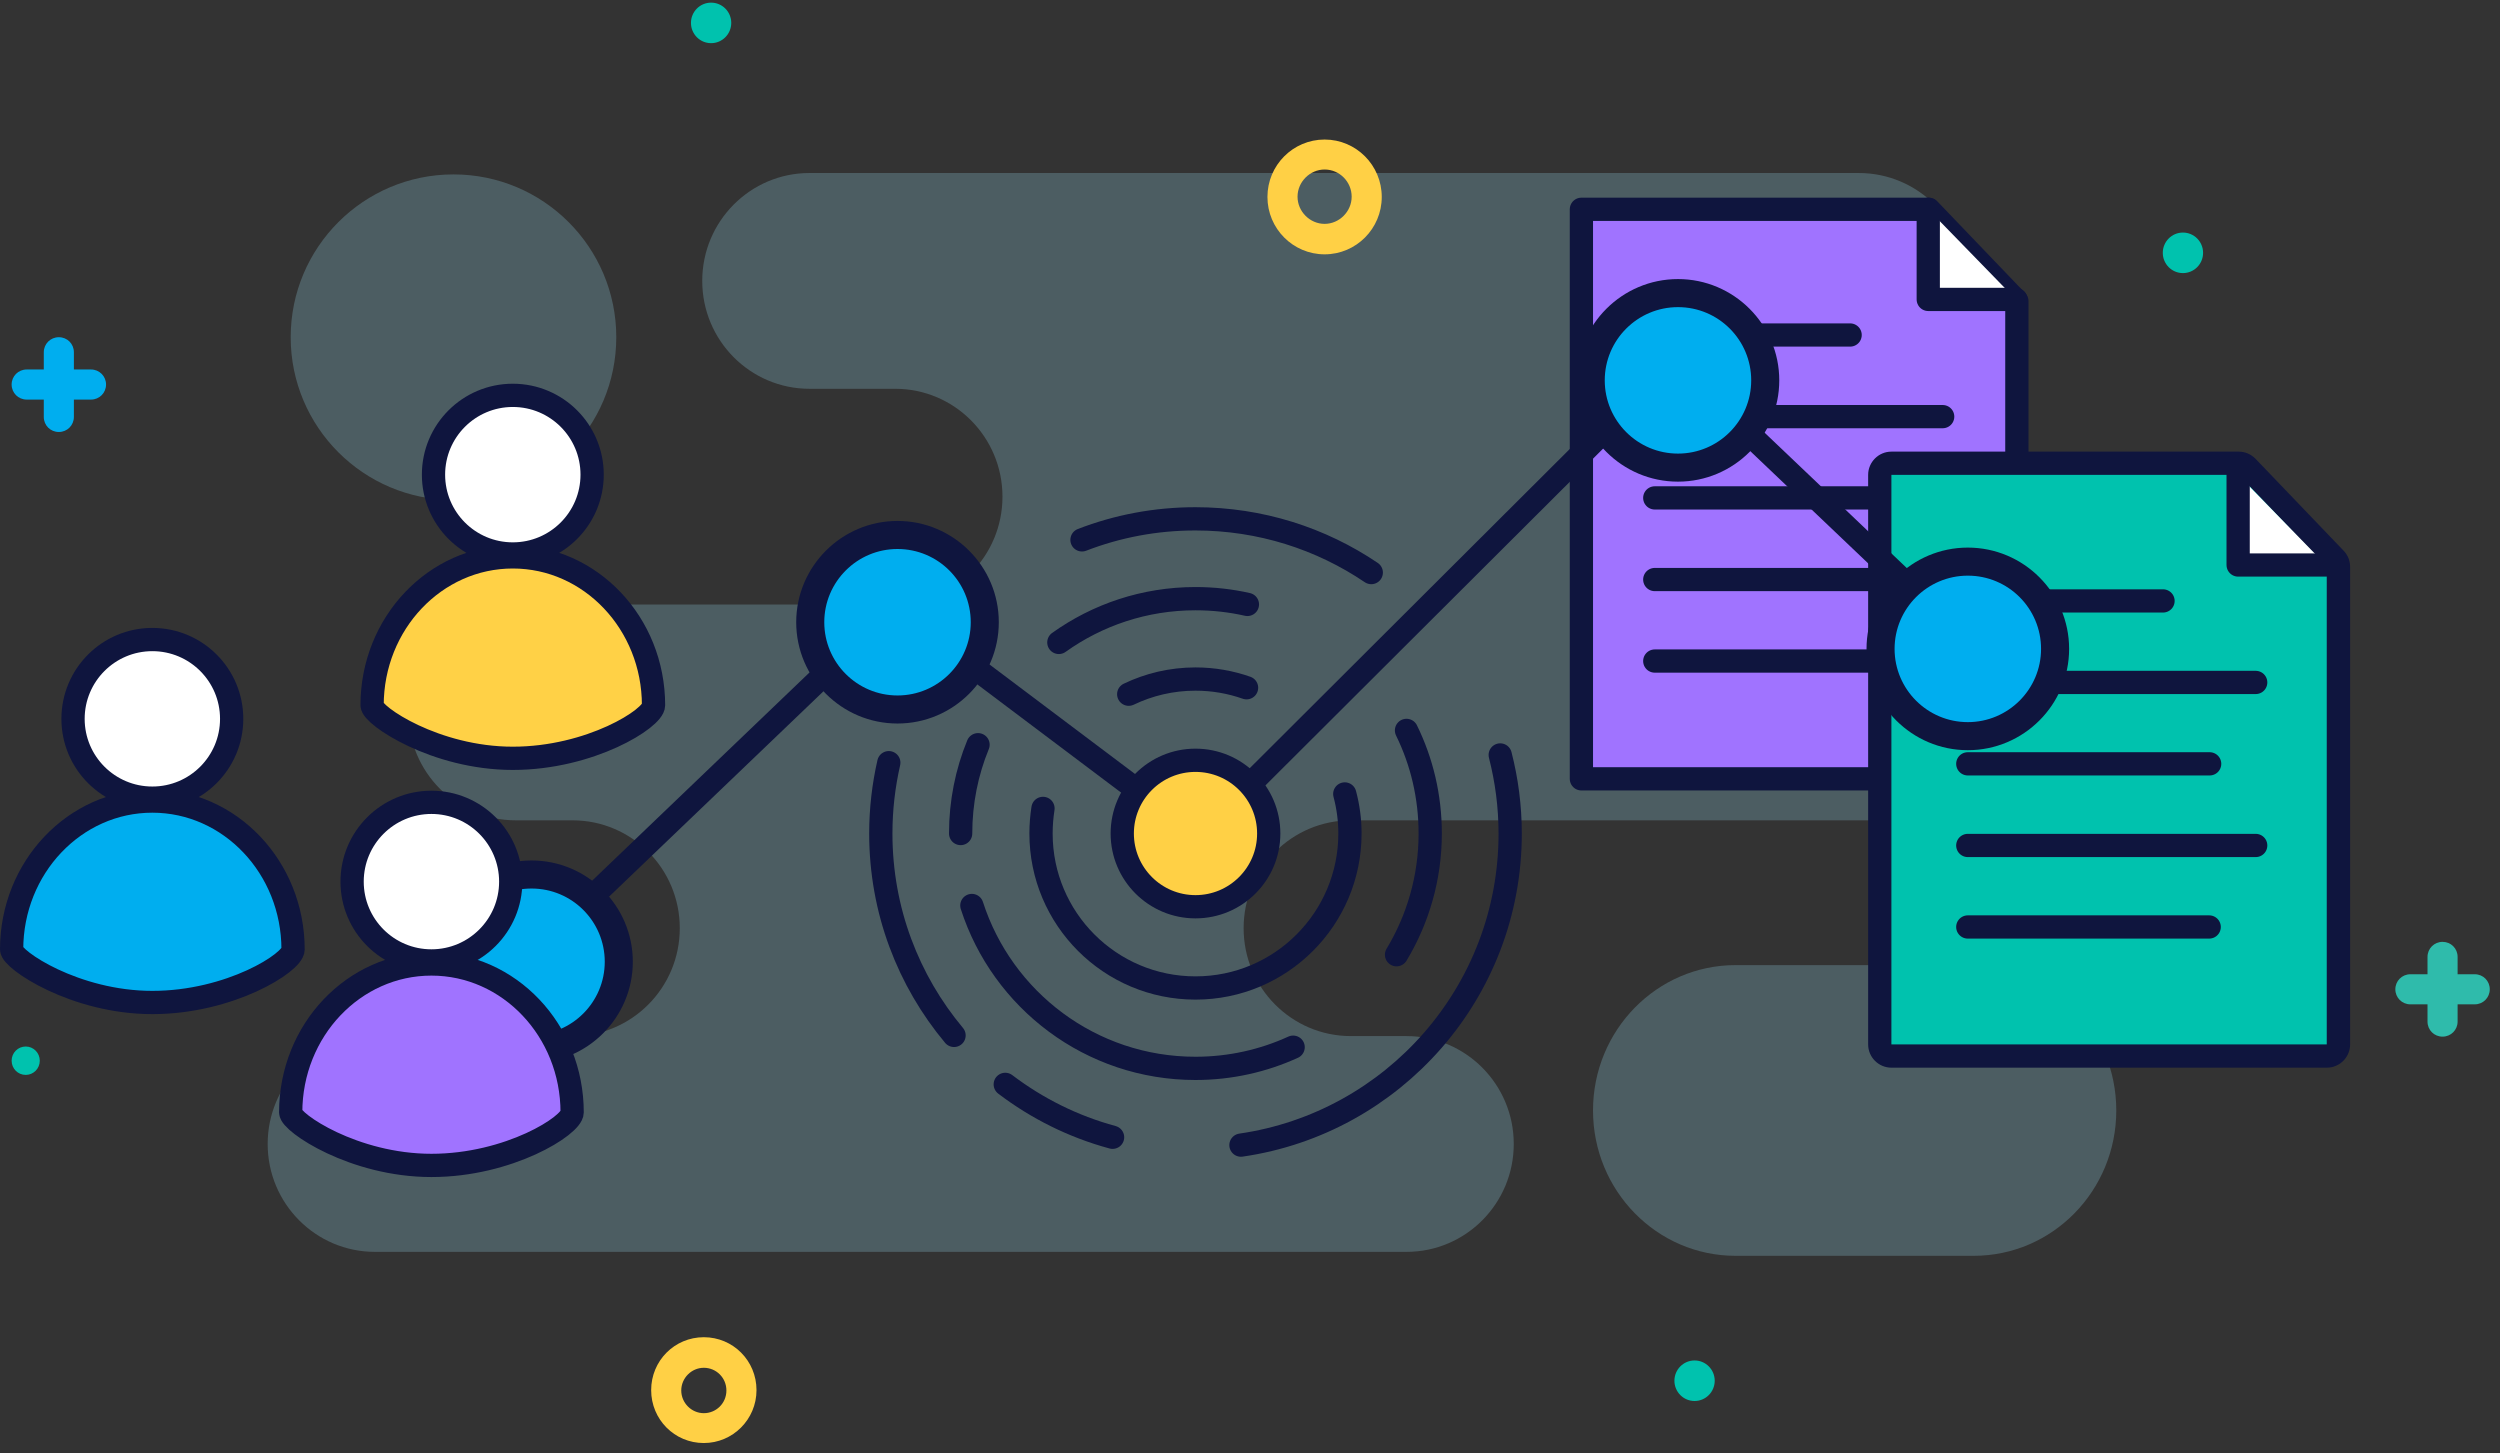 <?xml version="1.0" encoding="UTF-8"?>
<svg xmlns="http://www.w3.org/2000/svg" width="215" height="125" viewBox="0 0 215 125" fill="none">
  <rect x="0" y="0" width="215" height="125" fill="#333333" stroke="none"/>
  <g opacity="0.5">
    <path opacity="0.5" d="M149.259 108H169.741C176.508 108 182 102.404 182 95.5C182 88.596 176.508 83 169.741 83H149.259C142.492 83 137 88.596 137 95.5C137 102.404 142.492 108 149.259 108V108Z" fill="#98DAEF"></path>
    <path opacity="0.5" d="M32.246 89.104H49.237C54.33 89.104 58.462 84.95 58.462 79.826C58.462 74.702 54.33 70.548 49.237 70.548H44.352C39.259 70.548 35.126 66.394 35.126 61.27C35.126 56.145 39.259 51.992 44.352 51.992H76.987C82.081 51.992 86.213 47.838 86.213 42.714C86.213 37.589 82.081 33.436 76.987 33.436H69.619C64.526 33.436 60.393 29.282 60.393 24.157C60.393 19.033 64.526 14.879 69.619 14.879H159.854C164.947 14.879 169.09 19.033 169.09 24.157C169.09 29.282 164.957 33.436 159.854 33.436H150.054C144.961 33.436 140.828 37.589 140.828 42.714C140.828 47.838 144.961 51.992 150.054 51.992H168.641C173.734 51.992 177.867 56.145 177.867 61.27C177.867 66.394 173.734 70.548 168.641 70.548H116.177C111.084 70.548 106.951 74.702 106.951 79.826C106.951 84.95 111.084 89.104 116.177 89.104H120.957C126.05 89.104 130.183 93.258 130.183 98.382C130.183 103.507 126.05 107.66 120.957 107.66H32.246C27.153 107.66 23.02 103.507 23.02 98.382C23.02 93.258 27.153 89.104 32.246 89.104Z" fill="#98DAEF"></path>
    <path opacity="0.5" d="M39 43C31.271 43 25 36.732 25 29C25 21.268 31.271 15 39 15C46.728 15 53 21.268 53 29C53 36.732 46.728 43 39 43V43Z" fill="#98DAEF"></path>
  </g>
  <path d="M113.916 21.873C116.629 21.873 118.831 19.66 118.831 16.936C118.831 14.213 116.629 12 113.916 12C111.202 12 109 14.213 109 16.936C109 19.66 111.202 21.873 113.916 21.873ZM113.916 14.578C115.21 14.578 116.243 15.642 116.243 16.916C116.243 18.189 115.178 19.253 113.916 19.253C112.653 19.253 111.588 18.189 111.588 16.916C111.588 15.642 112.653 14.578 113.916 14.578Z" fill="#FFD045"></path>
  <path d="M60.529 124.101C63.013 124.101 65.059 122.076 65.059 119.55C65.059 117.025 63.045 115 60.529 115C58.014 115 56 117.025 56 119.55C56 122.076 58.014 124.101 60.529 124.101ZM60.529 117.63C61.594 117.63 62.471 118.486 62.471 119.582C62.471 120.677 61.594 121.533 60.529 121.533C59.465 121.533 58.588 120.646 58.588 119.582C58.588 118.517 59.465 117.63 60.529 117.63Z" fill="#FFD045"></path>
  <path d="M210.06 89.151C210.78 89.151 211.354 88.577 211.354 87.857V82.294C211.354 81.564 210.78 81 210.06 81C209.34 81 208.766 81.574 208.766 82.294V87.857C208.766 88.587 209.34 89.151 210.06 89.151Z" fill="#2FBBAB"></path>
  <path d="M207.294 86.374H212.826C213.546 86.374 214.12 85.8 214.12 85.08C214.12 84.36 213.556 83.786 212.826 83.786H207.294C206.574 83.786 206 84.36 206 85.08C206 85.8 206.574 86.374 207.294 86.374Z" fill="#2FBBAB"></path>
  <path d="M5.06 37.151C5.78 37.151 6.354 36.577 6.354 35.857V30.294C6.354 29.564 5.78 29 5.06 29C4.34 29 3.766 29.574 3.766 30.294V35.857C3.766 36.587 4.34 37.151 5.06 37.151V37.151Z" fill="#00AEEF"></path>
  <path d="M2.294 34.364H7.826C8.546 34.364 9.12 33.79 9.12 33.07C9.12 32.35 8.546 31.776 7.826 31.776H2.294C1.574 31.776 1 32.35 1 33.07C1 33.79 1.574 34.364 2.294 34.364Z" fill="#00AEEF"></path>
  <path d="M61.155 3.712C60.195 3.712 59.423 2.93 59.423 1.969C59.423 1.009 60.195 0.227 61.155 0.227C62.115 0.227 62.888 1.009 62.888 1.969C62.888 2.93 62.115 3.712 61.155 3.712Z" fill="#00C2AE"></path>
  <path d="M144 118.743C144 119.703 144.772 120.486 145.732 120.486C146.693 120.486 147.465 119.703 147.465 118.743C147.465 117.783 146.693 117 145.732 117C144.772 117 144 117.783 144 118.743Z" fill="#00C2AE"></path>
  <path d="M186 21.743C186 22.703 186.772 23.486 187.732 23.486C188.693 23.486 189.465 22.703 189.465 21.743C189.465 20.783 188.693 20 187.732 20C186.772 20 186 20.783 186 21.743Z" fill="#00C2AE"></path>
  <path d="M1 91.221C1 91.9 1.543 92.442 2.211 92.442C2.879 92.442 3.421 91.9 3.421 91.221C3.421 90.543 2.879 90 2.211 90C1.543 90 1 90.543 1 91.221Z" fill="#00C2AE"></path>
  <path d="M173.45 66.98H136V18H165.88L173.45 25.9V66.98Z" fill="#A073FF" stroke="#0F153E" stroke-width="2" stroke-linecap="round" stroke-linejoin="round"></path>
  <path d="M165.83 18V25.75H173.37" fill="white"></path>
  <path d="M165.83 18V25.75H173.37" stroke="#0F153E" stroke-width="2" stroke-linecap="round" stroke-linejoin="round"></path>
  <path d="M162.66 90.82C162.11 90.82 161.66 90.37 161.66 89.82V40.84C161.66 40.29 162.11 39.84 162.66 39.84H192.54C192.81 39.84 193.07 39.95 193.26 40.15L200.83 48.05C201.01 48.24 201.11 48.48 201.11 48.74V89.82C201.11 90.37 200.66 90.82 200.11 90.82H162.66Z" fill="#00C2AE"></path>
  <path d="M192.53 40.84L200.1 48.74V89.82H162.66V40.84H192.54H192.53ZM192.54 38.84H162.66C161.56 38.84 160.66 39.74 160.66 40.84V89.82C160.66 90.92 161.56 91.82 162.66 91.82H200.11C201.21 91.82 202.11 90.92 202.11 89.82V48.74C202.11 48.22 201.91 47.73 201.55 47.36L193.98 39.46C193.6 39.07 193.08 38.84 192.54 38.84Z" fill="#0F153E"></path>
  <path d="M192.48 40.84V48.59H200.03" fill="white"></path>
  <path d="M192.48 40.84V48.59H200.03" stroke="#0F153E" stroke-width="2" stroke-linecap="round" stroke-linejoin="round"></path>
  <path d="M142.31 42.82H161.11" stroke="#0F153E" stroke-width="2" stroke-linecap="round" stroke-linejoin="round"></path>
  <path d="M142.31 49.84H161.07" stroke="#0F153E" stroke-width="2" stroke-linecap="round" stroke-linejoin="round"></path>
  <path d="M142.31 28.81H159.11" stroke="#0F153E" stroke-width="2" stroke-linecap="round" stroke-linejoin="round"></path>
  <path d="M142.31 35.83H167.07" stroke="#0F153E" stroke-width="2" stroke-linecap="round" stroke-linejoin="round"></path>
  <path d="M142.31 56.85H161.07" stroke="#0F153E" stroke-width="2" stroke-linecap="round" stroke-linejoin="round"></path>
  <path d="M169.23 65.69H190.03" stroke="#0F153E" stroke-width="2" stroke-linecap="round" stroke-linejoin="round"></path>
  <path d="M169.23 72.71H193.99" stroke="#0F153E" stroke-width="2" stroke-linecap="round" stroke-linejoin="round"></path>
  <path d="M169.23 51.68H186.02" stroke="#0F153E" stroke-width="2" stroke-linecap="round" stroke-linejoin="round"></path>
  <path d="M169.23 58.69H193.99" stroke="#0F153E" stroke-width="2" stroke-linecap="round" stroke-linejoin="round"></path>
  <path d="M169.23 79.72H189.99" stroke="#0F153E" stroke-width="2" stroke-linecap="round" stroke-linejoin="round"></path>
  <path d="M40.289 87.308L76.908 52.233L103.042 71.9L143.919 31.131L169.064 55.069" stroke="#0F153E" stroke-width="2" stroke-linecap="round" stroke-linejoin="round"></path>
  <path d="M102.812 77.981C106.291 77.981 109.111 75.161 109.111 71.682C109.111 68.204 106.291 65.384 102.812 65.384C99.334 65.384 96.514 68.204 96.514 71.682C96.514 75.161 99.334 77.981 102.812 77.981Z" fill="#FFD045" stroke="#0F153E" stroke-width="2" stroke-linecap="round" stroke-linejoin="round"></path>
  <path d="M115.65 68.28C115.94 69.366 116.096 70.512 116.096 71.683C116.096 79.019 110.148 84.967 102.812 84.967C95.477 84.967 89.528 79.019 89.528 71.683C89.528 70.947 89.589 70.223 89.697 69.523" stroke="#0F153E" stroke-width="2" stroke-linecap="round" stroke-linejoin="round"></path>
  <path d="M97.069 59.702C98.807 58.869 100.749 58.398 102.812 58.398C104.357 58.398 105.829 58.664 107.204 59.147" stroke="#0F153E" stroke-width="2" stroke-linecap="round" stroke-linejoin="round"></path>
  <path d="M82.615 71.683C82.615 68.98 83.146 66.398 84.111 64.045" stroke="#0F153E" stroke-width="2" stroke-linecap="round" stroke-linejoin="round"></path>
  <path d="M111.21 90.058C108.652 91.228 105.804 91.88 102.812 91.88C93.811 91.88 86.198 86.004 83.58 77.872" stroke="#0F153E" stroke-width="2" stroke-linecap="round" stroke-linejoin="round"></path>
  <path d="M120.959 62.815C122.274 65.493 122.998 68.497 122.998 71.683C122.998 75.495 121.936 79.067 120.102 82.107" stroke="#0F153E" stroke-width="2" stroke-linecap="round" stroke-linejoin="round"></path>
  <path d="M91.061 55.249C94.367 52.885 98.421 51.485 102.812 51.485C104.345 51.485 105.841 51.654 107.277 51.98" stroke="#0F153E" stroke-width="2" stroke-linecap="round" stroke-linejoin="round"></path>
  <path d="M82.048 89.045C78.115 84.34 75.75 78.295 75.75 71.683C75.75 69.584 75.991 67.544 76.437 65.59" stroke="#0F153E" stroke-width="2" stroke-linecap="round" stroke-linejoin="round"></path>
  <path d="M95.682 97.805C92.291 96.888 89.167 95.319 86.452 93.256" stroke="#0F153E" stroke-width="2" stroke-linecap="round" stroke-linejoin="round"></path>
  <path d="M129.019 64.926C129.574 67.085 129.875 69.354 129.875 71.695C129.875 85.316 119.813 96.585 106.722 98.48" stroke="#0F153E" stroke-width="2" stroke-linecap="round" stroke-linejoin="round"></path>
  <path d="M93.051 46.429C96.08 45.259 99.362 44.62 102.8 44.62C108.411 44.62 113.611 46.321 117.93 49.241" stroke="#0F153E" stroke-width="2" stroke-linecap="round" stroke-linejoin="round"></path>
  <path d="M77.186 61.017C73.047 61.017 69.681 57.651 69.681 53.512C69.681 49.374 73.047 46.007 77.186 46.007C81.324 46.007 84.69 49.374 84.69 53.512C84.69 57.651 81.324 61.017 77.186 61.017V61.017Z" fill="#00AEEF"></path>
  <path d="M77.186 47.214C80.673 47.214 83.484 50.037 83.484 53.512C83.484 56.987 80.661 59.81 77.186 59.81C73.711 59.81 70.888 56.987 70.888 53.512C70.888 50.037 73.711 47.214 77.186 47.214V47.214ZM77.186 44.801C72.384 44.801 68.474 48.71 68.474 53.512C68.474 58.314 72.384 62.223 77.186 62.223C81.988 62.223 85.897 58.314 85.897 53.512C85.897 48.71 81.988 44.801 77.186 44.801Z" fill="#0F153E"></path>
  <path d="M45.711 90.216C41.573 90.216 38.206 86.85 38.206 82.711C38.206 78.573 41.573 75.207 45.711 75.207C49.85 75.207 53.216 78.573 53.216 82.711C53.216 86.85 49.85 90.216 45.711 90.216V90.216Z" fill="#00AEEF"></path>
  <path d="M45.711 76.413C49.198 76.413 52.009 79.236 52.009 82.711C52.009 86.186 49.186 89.009 45.711 89.009C42.236 89.009 39.413 86.186 39.413 82.711C39.413 79.236 42.236 76.413 45.711 76.413V76.413ZM45.711 74C40.909 74 37 77.909 37 82.711C37 87.513 40.909 91.422 45.711 91.422C50.513 91.422 54.422 87.513 54.422 82.711C54.422 77.909 50.513 74 45.711 74Z" fill="#0F153E"></path>
  <path d="M144.306 40.228C140.167 40.228 136.801 36.862 136.801 32.724C136.801 28.585 140.167 25.219 144.306 25.219C148.444 25.219 151.81 28.585 151.81 32.724C151.81 36.862 148.444 40.228 144.306 40.228Z" fill="#00AEEF"></path>
  <path d="M144.306 26.413C147.793 26.413 150.604 29.236 150.604 32.711C150.604 36.186 147.781 39.009 144.306 39.009C140.831 39.009 138.008 36.186 138.008 32.711C138.008 29.236 140.831 26.413 144.306 26.413V26.413ZM144.306 24C139.504 24 135.594 27.909 135.594 32.711C135.594 37.513 139.504 41.422 144.306 41.422C149.108 41.422 153.017 37.513 153.017 32.711C153.017 27.909 149.108 24 144.306 24Z" fill="#0F153E"></path>
  <path d="M169.233 63.321C165.094 63.321 161.728 59.955 161.728 55.817C161.728 51.678 165.094 48.312 169.233 48.312C173.371 48.312 176.737 51.678 176.737 55.817C176.737 59.955 173.371 63.321 169.233 63.321Z" fill="#00AEEF"></path>
  <path d="M169.233 49.506C172.719 49.506 175.531 52.33 175.531 55.804C175.531 59.279 172.707 62.103 169.233 62.103C165.758 62.103 162.934 59.279 162.934 55.804C162.934 52.33 165.758 49.506 169.233 49.506ZM169.233 47.093C164.43 47.093 160.521 51.002 160.521 55.804C160.521 60.607 164.43 64.516 169.233 64.516C174.035 64.516 177.944 60.607 177.944 55.804C177.944 51.002 174.035 47.093 169.233 47.093Z" fill="#0F153E"></path>
  <path d="M37.102 82.641C40.869 82.641 43.923 79.588 43.923 75.821C43.923 72.054 40.869 69 37.102 69C33.335 69 30.281 72.054 30.281 75.821C30.281 79.588 33.335 82.641 37.102 82.641Z" fill="white" stroke="#0F153E" stroke-width="2" stroke-linecap="round" stroke-linejoin="round"></path>
  <path d="M49.204 95.667C49.204 96.78 43.781 100.226 37.102 100.226C30.424 100.226 25 96.543 25 95.667C25 88.621 30.424 82.902 37.102 82.902C43.781 82.902 49.204 88.621 49.204 95.667Z" fill="#A073FF" stroke="#0F153E" stroke-width="2" stroke-linecap="round" stroke-linejoin="round"></path>
  <path d="M13.102 68.641C16.869 68.641 19.923 65.588 19.923 61.821C19.923 58.054 16.869 55 13.102 55C9.335 55 6.281 58.054 6.281 61.821C6.281 65.588 9.335 68.641 13.102 68.641Z" fill="white" stroke="#0F153E" stroke-width="2" stroke-linecap="round" stroke-linejoin="round"></path>
  <path d="M25.204 81.656C25.204 82.769 19.781 86.215 13.102 86.215C6.423 86.215 1 82.532 1 81.656C1 74.61 6.423 68.891 13.102 68.891C19.781 68.891 25.204 74.61 25.204 81.656Z" fill="#00AEEF" stroke="#0F153E" stroke-width="2" stroke-linecap="round" stroke-linejoin="round"></path>
  <path d="M44.102 47.642C47.869 47.642 50.923 44.588 50.923 40.821C50.923 37.054 47.869 34 44.102 34C40.335 34 37.281 37.054 37.281 40.821C37.281 44.588 40.335 47.642 44.102 47.642Z" fill="white" stroke="#0F153E" stroke-width="2" stroke-linecap="round" stroke-linejoin="round"></path>
  <path d="M56.204 60.656C56.204 61.769 50.781 65.215 44.102 65.215C37.423 65.215 32 61.532 32 60.656C32 53.61 37.423 47.891 44.102 47.891C50.781 47.891 56.204 53.61 56.204 60.656Z" fill="#FFD146" stroke="#0F153E" stroke-width="2" stroke-linecap="round" stroke-linejoin="round"></path>
</svg>
